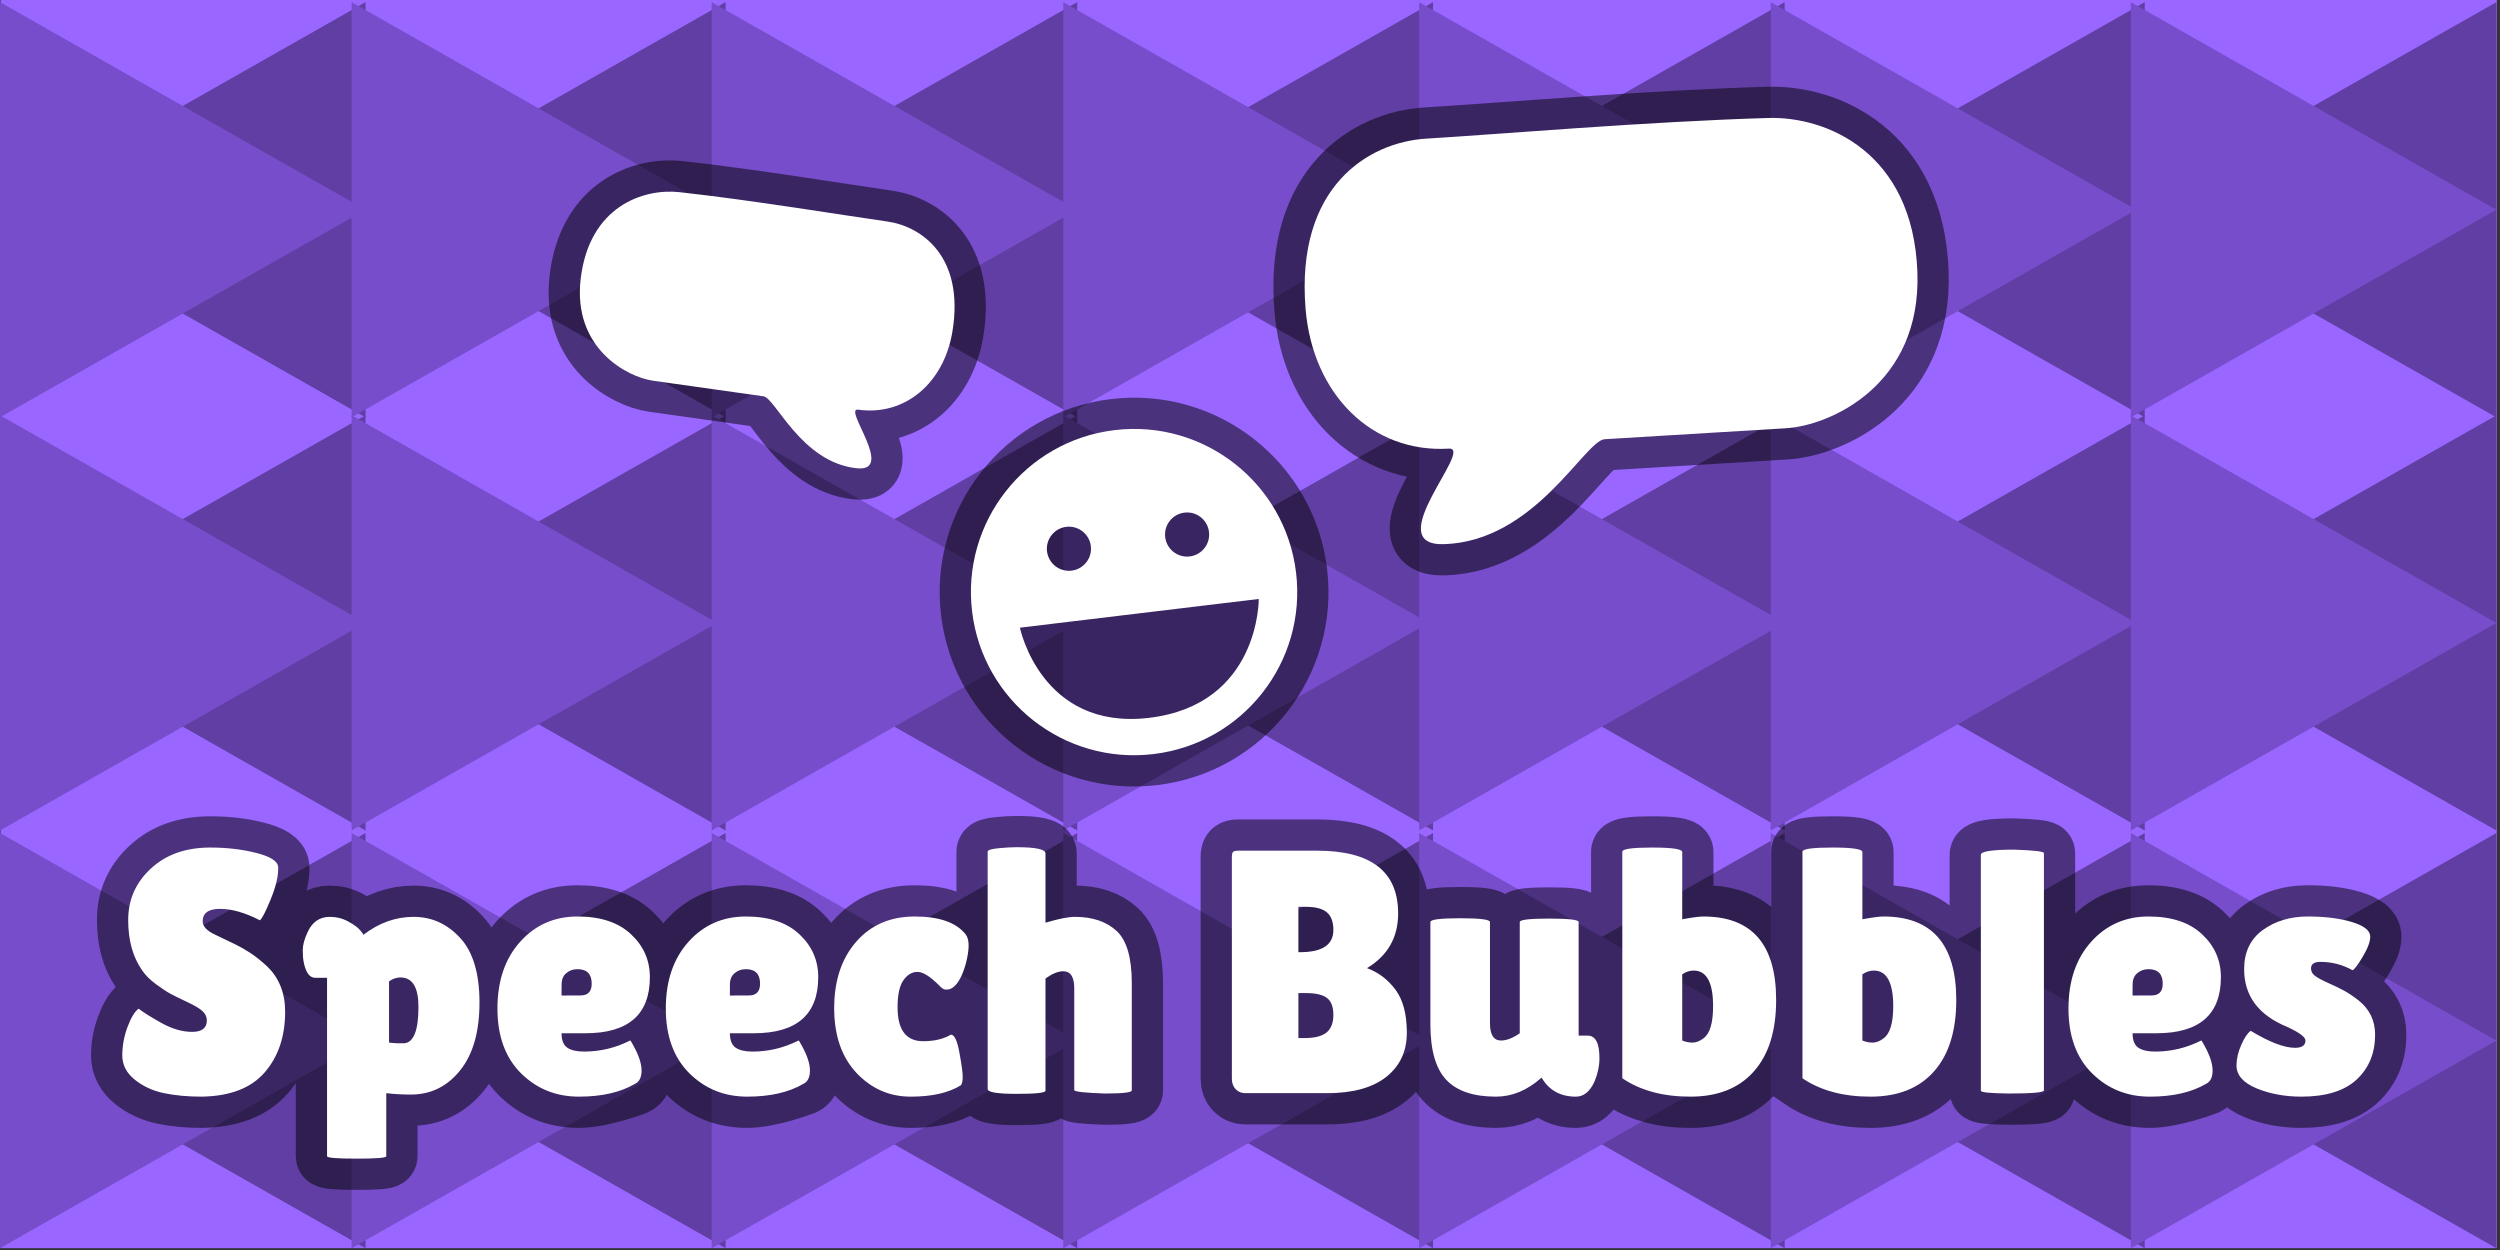 <?xml version="1.0" encoding="UTF-8"?>
<svg xmlns="http://www.w3.org/2000/svg" xmlns:xlink="http://www.w3.org/1999/xlink" width="600px" height="300px" viewBox="0 0 600 300" version="1.1">
<rect x="0" y="0" width="600" height="300" fill="#333333" stroke="none"/>
<g id="surface1">
<path style=" stroke:none;fill-rule:nonzero;fill:rgb(60%,40%,100%);fill-opacity:1;" d="M 0.125 299.562 L 0.125 0 L 599.246 0 L 599.246 299.562 Z M 0.125 299.562 "/>
<path style=" stroke:none;fill-rule:nonzero;fill:rgb(37.647%,24.314%,63.922%);fill-opacity:1;" d="M 599.121 100.152 L 511.398 50.34 L 599.121 0.523 Z M 599.121 100.152 "/>
<path style=" stroke:none;fill-rule:nonzero;fill:rgb(37.647%,24.314%,63.922%);fill-opacity:1;" d="M 599.121 199.309 L 511.398 149.492 L 599.121 99.68 Z M 599.121 199.309 "/>
<path style=" stroke:none;fill-rule:nonzero;fill:rgb(37.647%,24.314%,63.922%);fill-opacity:1;" d="M 599.121 299.562 L 511.398 249.75 L 599.121 199.934 Z M 599.121 299.562 "/>
<path style=" stroke:none;fill-rule:nonzero;fill:rgb(37.647%,24.314%,63.922%);fill-opacity:1;" d="M 514.734 100.152 L 427.016 50.34 L 514.734 0.523 Z M 514.734 100.152 "/>
<path style=" stroke:none;fill-rule:nonzero;fill:rgb(37.647%,24.314%,63.922%);fill-opacity:1;" d="M 514.734 199.309 L 427.016 149.492 L 514.734 99.68 Z M 514.734 199.309 "/>
<path style=" stroke:none;fill-rule:nonzero;fill:rgb(37.647%,24.314%,63.922%);fill-opacity:1;" d="M 514.734 299.562 L 427.016 249.75 L 514.734 199.934 Z M 514.734 299.562 "/>
<path style=" stroke:none;fill-rule:nonzero;fill:rgb(37.647%,24.314%,63.922%);fill-opacity:1;" d="M 428.316 100.152 L 340.594 50.34 L 428.316 0.523 Z M 428.316 100.152 "/>
<path style=" stroke:none;fill-rule:nonzero;fill:rgb(37.647%,24.314%,63.922%);fill-opacity:1;" d="M 428.316 199.309 L 340.594 149.492 L 428.316 99.68 Z M 428.316 199.309 "/>
<path style=" stroke:none;fill-rule:nonzero;fill:rgb(37.647%,24.314%,63.922%);fill-opacity:1;" d="M 428.316 299.562 L 340.594 249.75 L 428.316 199.934 Z M 428.316 299.562 "/>
<path style=" stroke:none;fill-rule:nonzero;fill:rgb(37.647%,24.314%,63.922%);fill-opacity:1;" d="M 343.93 100.152 L 256.207 50.34 L 343.93 0.523 Z M 343.93 100.152 "/>
<path style=" stroke:none;fill-rule:nonzero;fill:rgb(37.647%,24.314%,63.922%);fill-opacity:1;" d="M 343.93 199.309 L 256.207 149.492 L 343.93 99.68 Z M 343.93 199.309 "/>
<path style=" stroke:none;fill-rule:nonzero;fill:rgb(37.647%,24.314%,63.922%);fill-opacity:1;" d="M 343.93 299.562 L 256.207 249.75 L 343.93 199.934 Z M 343.93 299.562 "/>
<path style=" stroke:none;fill-rule:nonzero;fill:rgb(37.647%,24.314%,63.922%);fill-opacity:1;" d="M 258.527 100.152 L 170.805 50.34 L 258.527 0.523 Z M 258.527 100.152 "/>
<path style=" stroke:none;fill-rule:nonzero;fill:rgb(37.647%,24.314%,63.922%);fill-opacity:1;" d="M 258.527 199.309 L 170.805 149.492 L 258.527 99.68 Z M 258.527 199.309 "/>
<path style=" stroke:none;fill-rule:nonzero;fill:rgb(37.647%,24.314%,63.922%);fill-opacity:1;" d="M 258.527 299.562 L 170.805 249.75 L 258.527 199.934 Z M 258.527 299.562 "/>
<path style=" stroke:none;fill-rule:nonzero;fill:rgb(37.647%,24.314%,63.922%);fill-opacity:1;" d="M 174.141 100.152 L 86.418 50.34 L 174.141 0.523 Z M 174.141 100.152 "/>
<path style=" stroke:none;fill-rule:nonzero;fill:rgb(37.647%,24.314%,63.922%);fill-opacity:1;" d="M 174.141 199.309 L 86.418 149.492 L 174.141 99.68 Z M 174.141 199.309 "/>
<path style=" stroke:none;fill-rule:nonzero;fill:rgb(37.647%,24.314%,63.922%);fill-opacity:1;" d="M 174.141 299.562 L 86.418 249.75 L 174.141 199.934 Z M 174.141 299.562 "/>
<path style=" stroke:none;fill-rule:nonzero;fill:rgb(37.647%,24.314%,63.922%);fill-opacity:1;" d="M 87.723 100.152 L 0 50.34 L 87.723 0.523 Z M 87.723 100.152 "/>
<path style=" stroke:none;fill-rule:nonzero;fill:rgb(37.647%,24.314%,63.922%);fill-opacity:1;" d="M 87.723 199.309 L 0 149.492 L 87.723 99.68 Z M 87.723 199.309 "/>
<path style=" stroke:none;fill-rule:nonzero;fill:rgb(37.647%,24.314%,63.922%);fill-opacity:1;" d="M 87.723 299.562 L 0 249.75 L 87.723 199.934 Z M 87.723 299.562 "/>
<path style=" stroke:none;fill-rule:nonzero;fill:rgb(46.667%,30.196%,79.608%);fill-opacity:1;" d="M 0 0.523 L 87.723 50.34 L 0 100.152 Z M 0 0.523 "/>
<path style=" stroke:none;fill-rule:nonzero;fill:rgb(46.667%,30.196%,79.608%);fill-opacity:1;" d="M 0 99.68 L 87.723 149.492 L 0 199.309 Z M 0 99.68 "/>
<path style=" stroke:none;fill-rule:nonzero;fill:rgb(46.667%,30.196%,79.608%);fill-opacity:1;" d="M 0 199.934 L 87.723 249.75 L 0 299.562 Z M 0 199.934 "/>
<path style=" stroke:none;fill-rule:nonzero;fill:rgb(46.667%,30.196%,79.608%);fill-opacity:1;" d="M 84.387 0.523 L 172.109 50.34 L 84.387 100.152 Z M 84.387 0.523 "/>
<path style=" stroke:none;fill-rule:nonzero;fill:rgb(46.667%,30.196%,79.608%);fill-opacity:1;" d="M 84.387 99.68 L 172.109 149.492 L 84.387 199.309 Z M 84.387 99.68 "/>
<path style=" stroke:none;fill-rule:nonzero;fill:rgb(46.667%,30.196%,79.608%);fill-opacity:1;" d="M 84.387 199.934 L 172.109 249.75 L 84.387 299.562 Z M 84.387 199.934 "/>
<path style=" stroke:none;fill-rule:nonzero;fill:rgb(46.667%,30.196%,79.608%);fill-opacity:1;" d="M 170.805 0.523 L 258.527 50.34 L 170.805 100.152 Z M 170.805 0.523 "/>
<path style=" stroke:none;fill-rule:nonzero;fill:rgb(46.667%,30.196%,79.608%);fill-opacity:1;" d="M 170.805 99.68 L 258.527 149.492 L 170.805 199.309 Z M 170.805 99.68 "/>
<path style=" stroke:none;fill-rule:nonzero;fill:rgb(46.667%,30.196%,79.608%);fill-opacity:1;" d="M 170.805 199.934 L 258.527 249.75 L 170.805 299.562 Z M 170.805 199.934 "/>
<path style=" stroke:none;fill-rule:nonzero;fill:rgb(46.667%,30.196%,79.608%);fill-opacity:1;" d="M 255.191 0.523 L 342.914 50.34 L 255.191 100.152 Z M 255.191 0.523 "/>
<path style=" stroke:none;fill-rule:nonzero;fill:rgb(46.667%,30.196%,79.608%);fill-opacity:1;" d="M 255.191 99.68 L 342.914 149.492 L 255.191 199.309 Z M 255.191 99.68 "/>
<path style=" stroke:none;fill-rule:nonzero;fill:rgb(46.667%,30.196%,79.608%);fill-opacity:1;" d="M 255.191 199.934 L 342.914 249.75 L 255.191 299.562 Z M 255.191 199.934 "/>
<path style=" stroke:none;fill-rule:nonzero;fill:rgb(46.667%,30.196%,79.608%);fill-opacity:1;" d="M 340.594 0.523 L 428.316 50.34 L 340.594 100.152 Z M 340.594 0.523 "/>
<path style=" stroke:none;fill-rule:nonzero;fill:rgb(46.667%,30.196%,79.608%);fill-opacity:1;" d="M 340.594 99.68 L 428.316 149.492 L 340.594 199.309 Z M 340.594 99.68 "/>
<path style=" stroke:none;fill-rule:nonzero;fill:rgb(46.667%,30.196%,79.608%);fill-opacity:1;" d="M 340.594 199.934 L 428.316 249.75 L 340.594 299.562 Z M 340.594 199.934 "/>
<path style=" stroke:none;fill-rule:nonzero;fill:rgb(46.667%,30.196%,79.608%);fill-opacity:1;" d="M 424.98 0.523 L 512.703 50.34 L 424.98 100.152 Z M 424.98 0.523 "/>
<path style=" stroke:none;fill-rule:nonzero;fill:rgb(46.667%,30.196%,79.608%);fill-opacity:1;" d="M 424.98 99.68 L 512.703 149.492 L 424.98 199.309 Z M 424.98 99.68 "/>
<path style=" stroke:none;fill-rule:nonzero;fill:rgb(46.667%,30.196%,79.608%);fill-opacity:1;" d="M 424.98 199.934 L 512.703 249.75 L 424.98 299.562 Z M 424.98 199.934 "/>
<path style=" stroke:none;fill-rule:nonzero;fill:rgb(46.667%,30.196%,79.608%);fill-opacity:1;" d="M 511.398 0.523 L 599.121 50.34 L 511.398 100.152 Z M 511.398 0.523 "/>
<path style=" stroke:none;fill-rule:nonzero;fill:rgb(46.667%,30.196%,79.608%);fill-opacity:1;" d="M 511.398 99.68 L 599.121 149.492 L 511.398 199.309 Z M 511.398 99.68 "/>
<path style=" stroke:none;fill-rule:nonzero;fill:rgb(46.667%,30.196%,79.608%);fill-opacity:1;" d="M 511.398 199.934 L 599.121 249.75 L 511.398 299.562 Z M 511.398 199.934 "/>
<path style="fill:none;stroke-width:7.5;stroke-linecap:square;stroke-linejoin:miter;stroke:rgb(0%,0%,0%);stroke-opacity:0.506;stroke-miterlimit:10;" d="M 109.507 227.854 C 110.798 228.575 112.032 228.934 113.21 228.934 C 114.389 228.934 114.977 228.477 114.977 227.563 C 114.977 227.145 114.811 226.778 114.477 226.463 C 114.143 226.143 113.532 225.776 112.647 225.364 C 111.76 224.946 111.094 224.618 110.649 224.381 C 110.208 224.145 109.618 223.758 108.882 223.219 C 108.147 222.676 107.589 222.116 107.204 221.536 C 106.094 219.953 105.54 217.944 105.54 215.508 C 105.54 213.067 106.448 211.01 108.262 209.334 C 110.075 207.655 112.452 206.815 115.389 206.815 C 117.384 206.815 119.225 207.032 120.915 207.463 C 122.608 207.889 123.483 208.452 123.538 209.147 C 123.538 209.231 123.538 209.311 123.538 209.391 C 123.538 210.366 123.231 211.594 122.62 213.078 C 122.012 214.559 121.585 215.381 121.339 215.543 C 119.561 214.629 117.973 214.172 116.571 214.172 C 115.175 214.172 114.477 214.67 114.477 215.668 C 114.477 216.282 114.989 216.821 116.014 217.289 C 116.237 217.401 116.555 217.555 116.967 217.748 C 117.385 217.944 117.864 218.174 118.401 218.438 C 118.944 218.698 119.528 219.03 120.149 219.434 C 120.776 219.836 121.448 220.371 122.167 221.034 C 123.637 222.422 124.374 224.25 124.374 226.518 C 124.374 229.483 123.555 231.911 121.917 233.799 C 120.284 235.682 117.762 236.653 114.352 236.707 C 112.69 236.707 111.186 236.569 109.842 236.289 C 108.497 236.012 107.325 235.471 106.327 234.668 C 105.329 233.866 104.831 232.897 104.831 231.76 C 104.831 230.623 105.038 229.493 105.45 228.369 C 105.868 227.246 106.313 226.506 106.786 226.149 C 106.786 226.149 108.217 227.131 109.507 227.854 Z M 136.509 243.856 C 136.509 244.049 135.323 244.147 132.952 244.147 C 130.587 244.147 129.403 244.051 129.403 243.856 L 129.403 222.448 L 127.991 222.448 C 127.323 222.448 126.862 221.836 126.612 220.618 C 126.528 220.231 126.487 219.735 126.487 219.127 C 126.487 218.514 126.682 217.793 127.071 216.963 C 127.628 215.743 128.514 215.133 129.731 215.133 C 130.538 215.133 131.28 215.321 131.958 215.696 C 132.635 216.067 133.106 216.412 133.37 216.733 C 133.635 217.049 133.766 217.235 133.766 217.289 C 135.624 215.852 137.632 215.133 139.794 215.133 C 141.956 215.133 143.811 215.969 145.362 217.645 C 146.917 219.321 147.694 221.911 147.694 225.418 C 147.694 228.926 146.917 231.643 145.362 233.569 C 143.811 235.494 141.844 236.457 139.46 236.457 C 138.38 236.457 137.395 236.401 136.509 236.289 Z M 138.214 222.405 C 137.741 222.405 137.284 222.559 136.842 222.866 L 136.842 230.221 C 137.311 230.278 137.692 230.305 137.985 230.305 C 138.276 230.305 138.507 230.305 138.673 230.305 C 139.805 230.194 140.372 228.739 140.372 225.942 C 140.372 223.584 139.653 222.405 138.214 222.405 Z M 159.622 236.707 C 156.88 236.707 154.565 235.772 152.676 233.903 C 150.794 232.028 149.85 229.438 149.85 226.129 C 149.85 222.817 150.759 220.149 152.573 218.125 C 154.391 216.102 156.686 215.09 159.456 215.09 C 162.225 215.09 164.364 215.797 165.872 217.213 C 167.385 218.623 168.141 220.34 168.141 222.364 C 168.141 226.856 165.563 229.1 160.409 229.1 L 157.542 229.1 C 157.542 229.932 157.768 230.506 158.223 230.827 C 158.682 231.143 159.358 231.299 160.249 231.299 C 162.188 231.299 164.03 230.856 165.774 229.971 C 165.803 229.942 165.928 230.137 166.151 230.555 C 166.815 231.748 167.145 232.752 167.145 233.569 C 167.145 234.385 166.884 234.918 166.36 235.17 C 166.36 235.17 162.364 236.707 159.622 236.707 Z M 161.161 223.157 C 161.161 221.993 160.592 221.411 159.456 221.411 C 158.93 221.411 158.481 221.571 158.106 221.891 C 157.729 222.205 157.542 222.668 157.542 223.276 L 157.542 224.571 L 159.79 224.571 C 160.704 224.571 161.161 224.098 161.161 223.157 Z M 179.825 236.707 C 177.085 236.707 174.768 235.772 172.88 233.903 C 170.997 232.028 170.053 229.438 170.053 226.129 C 170.053 222.817 170.962 220.149 172.776 218.125 C 174.594 216.102 176.889 215.09 179.659 215.09 C 182.428 215.09 184.567 215.797 186.075 217.213 C 187.589 218.623 188.344 220.34 188.344 222.364 C 188.344 226.856 185.766 229.1 180.612 229.1 L 177.745 229.1 C 177.745 229.932 177.971 230.506 178.426 230.827 C 178.885 231.143 179.561 231.299 180.452 231.299 C 182.391 231.299 184.233 230.856 185.979 229.971 C 186.007 229.942 186.132 230.137 186.354 230.555 C 187.018 231.748 187.35 232.752 187.35 233.569 C 187.35 234.385 187.087 234.918 186.563 235.17 C 186.563 235.17 182.567 236.707 179.825 236.707 Z M 181.364 223.157 C 181.364 221.993 180.796 221.411 179.659 221.411 C 179.135 221.411 178.684 221.571 178.309 221.891 C 177.932 222.205 177.745 222.668 177.745 223.276 L 177.745 224.571 L 179.993 224.571 C 180.907 224.571 181.364 224.098 181.364 223.157 Z M 197.864 225.983 C 197.864 228.698 198.889 230.055 200.94 230.055 C 202.272 230.055 203.382 229.791 204.268 229.268 C 204.686 229.268 205.024 229.983 205.284 231.411 C 205.548 232.836 205.68 233.805 205.68 234.321 C 205.68 234.83 205.61 235.17 205.471 235.336 C 204.005 236.25 201.997 236.707 199.444 236.707 C 196.897 236.707 194.727 235.758 192.938 233.862 C 191.151 231.959 190.259 229.368 190.259 226.086 C 190.259 222.801 191.137 220.149 192.895 218.125 C 194.659 216.102 197.003 215.09 199.925 215.09 C 202.848 215.09 204.878 215.795 206.014 217.205 C 206.264 217.512 206.391 217.965 206.391 218.563 C 206.391 219.157 206.28 219.883 206.057 220.743 C 205.559 222.514 204.909 223.539 204.1 223.819 C 203.989 223.846 203.829 223.86 203.62 223.86 C 203.417 223.86 203.161 223.694 202.854 223.36 C 201.774 222.278 200.907 221.737 200.253 221.737 C 199.602 221.737 199.042 222.071 198.567 222.739 C 198.098 223.403 197.864 224.485 197.864 225.983 Z M 215.616 235.998 C 215.616 236.248 214.458 236.373 212.143 236.373 C 209.833 236.373 208.676 236.178 208.676 235.789 L 208.676 207.317 C 208.676 207.121 209.106 206.983 209.966 206.899 C 210.823 206.815 211.544 206.774 212.13 206.774 C 214.454 206.774 215.616 207.024 215.616 207.526 L 215.616 215.834 C 217.171 215.368 218.348 215.133 219.151 215.133 C 221.259 215.133 222.921 215.694 224.141 216.817 C 225.362 217.94 225.971 220.026 225.971 223.073 L 225.971 235.955 C 225.971 236.207 224.891 236.332 222.729 236.332 C 220.288 236.248 219.067 236.11 219.067 235.914 L 219.067 223.694 C 219.067 222.338 218.626 221.661 217.739 221.661 C 217.126 221.661 216.419 221.952 215.616 222.53 Z M 257.934 214.715 C 257.934 217.596 256.688 219.786 254.196 221.286 C 255.555 221.782 256.692 222.639 257.606 223.86 C 258.52 225.08 258.977 226.807 258.977 229.037 C 258.977 231.27 258.153 233.037 256.501 234.342 C 254.854 235.641 252.491 236.289 249.415 236.289 L 239.602 236.289 C 239.134 236.289 238.747 236.133 238.44 235.817 C 238.134 235.496 237.981 235.073 237.981 234.543 L 237.981 207.936 C 237.981 207.635 238.03 207.434 238.126 207.338 C 238.223 207.241 238.426 207.192 238.733 207.192 L 248.212 207.192 C 254.694 207.192 257.934 209.7 257.934 214.715 Z M 245.964 213.928 L 245.964 219.371 L 246.173 219.371 C 248.831 219.371 250.161 218.485 250.161 216.711 C 250.161 215.743 249.903 215.037 249.387 214.596 C 248.878 214.151 248.028 213.928 246.841 213.928 Z M 245.964 224.278 L 245.964 229.678 L 246.716 229.678 C 247.907 229.678 248.78 229.457 249.333 229.018 C 249.884 228.571 250.161 227.864 250.161 226.895 C 250.161 225.924 249.903 225.246 249.387 224.862 C 248.878 224.473 248.028 224.278 246.841 224.278 Z M 261.803 215.752 C 261.803 215.45 262.993 215.299 265.374 215.299 C 267.759 215.299 268.952 215.45 268.952 215.752 L 268.952 227.889 C 268.952 229.278 269.395 229.971 270.28 229.971 C 270.948 229.971 271.698 229.68 272.528 229.1 L 272.528 215.752 C 272.528 215.479 273.704 215.34 276.057 215.34 C 278.415 215.34 279.592 215.479 279.592 215.752 L 279.592 229.385 L 280.678 229.385 C 281.62 229.385 282.091 230.287 282.091 232.094 C 282.091 233.008 281.897 233.936 281.507 234.877 C 280.954 236.098 280.208 236.707 279.266 236.707 C 277.405 236.707 276.032 235.944 275.145 234.418 L 275.104 234.459 C 273.415 235.957 271.6 236.707 269.661 236.707 C 266.969 236.707 264.987 236.036 263.71 234.69 C 262.438 233.344 261.803 231.119 261.803 228.014 Z M 284.835 207.317 C 284.835 206.983 286.032 206.815 288.426 206.815 C 290.825 206.815 292.024 206.996 292.024 207.358 L 292.024 215.424 C 293.217 215.202 294.061 215.09 294.559 215.09 C 300.382 215.09 303.294 218.428 303.294 225.106 C 303.294 228.823 302.397 231.686 300.606 233.694 C 298.819 235.703 296.284 236.707 292.999 236.707 C 289.719 236.707 286.997 235.973 284.835 234.502 Z M 293.395 221.577 C 292.926 221.577 292.469 221.727 292.024 222.03 L 292.024 229.971 C 292.415 230.137 292.823 230.221 293.251 230.221 C 293.682 230.221 294.118 230.055 294.559 229.719 C 295.339 229.168 295.727 227.881 295.727 225.858 C 295.727 223.004 294.95 221.577 293.395 221.577 Z M 306.452 207.317 C 306.452 206.983 307.649 206.815 310.044 206.815 C 312.442 206.815 313.641 206.996 313.641 207.358 L 313.641 215.424 C 314.835 215.202 315.678 215.09 316.175 215.09 C 321.999 215.09 324.909 218.428 324.909 225.106 C 324.909 228.823 324.014 231.686 322.223 233.694 C 320.436 235.703 317.901 236.707 314.616 236.707 C 311.337 236.707 308.614 235.973 306.452 234.502 Z M 315.012 221.577 C 314.544 221.577 314.087 221.727 313.641 222.03 L 313.641 229.971 C 314.032 230.137 314.44 230.221 314.866 230.221 C 315.298 230.221 315.735 230.055 316.175 229.719 C 316.954 229.168 317.344 227.881 317.344 225.858 C 317.344 223.004 316.567 221.577 315.012 221.577 Z M 335.426 235.955 C 335.426 236.207 334.012 236.332 331.186 236.332 C 328.969 236.303 327.86 236.192 327.86 235.998 L 327.86 207.692 C 327.86 207.276 329.204 207.067 331.889 207.067 C 334.247 207.149 335.426 207.289 335.426 207.483 Z M 348.145 236.707 C 345.403 236.707 343.089 235.772 341.2 233.903 C 339.315 232.028 338.374 229.438 338.374 226.129 C 338.374 222.817 339.282 220.149 341.094 218.125 C 342.915 216.102 345.208 215.09 347.979 215.09 C 350.749 215.09 352.887 215.797 354.395 217.213 C 355.909 218.623 356.665 220.34 356.665 222.364 C 356.665 226.856 354.087 229.1 348.932 229.1 L 346.065 229.1 C 346.065 229.932 346.292 230.506 346.747 230.827 C 347.206 231.143 347.882 231.299 348.772 231.299 C 350.712 231.299 352.553 230.856 354.298 229.971 C 354.325 229.942 354.452 230.137 354.675 230.555 C 355.337 231.748 355.669 232.752 355.669 233.569 C 355.669 234.385 355.407 234.918 354.884 235.17 C 354.884 235.17 350.887 236.707 348.145 236.707 Z M 349.684 223.157 C 349.684 221.993 349.116 221.411 347.979 221.411 C 347.454 221.411 347.005 221.571 346.628 221.891 C 346.253 222.205 346.065 222.668 346.065 223.276 L 346.065 224.571 L 348.313 224.571 C 349.227 224.571 349.684 224.098 349.684 223.157 Z M 360.241 228.809 C 362.487 230.168 364.26 230.848 365.565 230.848 C 366.395 230.848 366.811 230.555 366.811 229.971 C 366.811 229.557 366.089 229.018 364.647 228.348 C 361.184 226.938 359.454 224.625 359.454 221.411 C 359.454 219.36 360.202 217.793 361.696 216.711 C 363.194 215.631 364.989 215.09 367.083 215.09 C 369.175 215.09 370.948 215.313 372.399 215.758 C 373.856 216.2 374.585 216.78 374.585 217.498 C 374.585 218.112 374.286 218.916 373.686 219.914 C 373.092 220.911 372.684 221.452 372.462 221.536 C 371.27 220.868 369.983 220.534 368.6 220.534 C 367.852 220.534 367.479 220.797 367.479 221.327 C 367.479 221.657 367.624 221.94 367.911 222.176 C 368.202 222.412 368.737 222.705 369.51 223.053 C 370.286 223.397 370.928 223.707 371.438 223.985 C 371.954 224.264 372.532 224.651 373.173 225.147 C 374.505 226.202 375.169 227.575 375.169 229.268 C 375.169 231.481 374.434 233.274 372.964 234.647 C 371.493 236.022 369.274 236.707 366.309 236.707 C 364.342 236.707 362.553 236.375 360.944 235.713 C 359.339 235.043 358.536 234.127 358.536 232.963 C 358.536 232.188 358.723 231.371 359.1 230.514 C 359.475 229.655 359.856 229.086 360.241 228.809 Z M 360.241 228.809 " transform="matrix(2,0,0,2,-180.314,-210.219)"/>
<path style=" stroke:none;fill-rule:nonzero;fill:rgb(100%,100%,100%);fill-opacity:1;" d="M 33.258 242.078 C 34.309 242.906 36.121 244.043 38.699 245.488 C 41.281 246.93 43.75 247.648 46.105 247.648 C 48.465 247.648 49.641 246.734 49.641 244.906 C 49.641 244.07 49.309 243.336 48.641 242.707 C 47.973 242.066 46.75 241.332 44.98 240.508 C 43.207 239.672 41.875 239.016 40.984 238.543 C 40.102 238.07 38.922 237.297 37.449 236.219 C 35.98 235.133 34.863 234.012 34.094 232.852 C 31.875 229.688 30.766 225.668 30.766 220.797 C 30.766 215.914 32.582 211.801 36.211 208.449 C 39.836 205.09 44.59 203.41 50.465 203.41 C 54.453 203.41 58.137 203.844 61.516 204.707 C 64.902 205.559 66.652 206.684 66.762 208.074 C 66.762 208.242 66.762 208.402 66.762 208.562 C 66.762 210.512 66.148 212.969 64.926 215.938 C 63.711 218.898 62.855 220.543 62.363 220.867 C 58.809 219.039 55.633 218.125 52.828 218.125 C 50.035 218.125 48.641 219.121 48.641 221.117 C 48.641 222.344 49.664 223.422 51.715 224.359 C 52.16 224.582 52.797 224.891 53.621 225.277 C 54.457 225.668 55.414 226.129 56.488 226.656 C 57.574 227.176 58.742 227.84 59.984 228.648 C 61.238 229.453 62.582 230.523 64.02 231.848 C 66.961 234.625 68.434 238.281 68.434 242.816 C 68.434 248.746 66.797 253.602 63.52 257.379 C 60.254 261.145 55.211 263.086 48.391 263.195 C 45.066 263.195 42.059 262.918 39.371 262.359 C 36.68 261.805 34.336 260.723 32.34 259.117 C 30.344 257.512 29.348 255.574 29.348 253.301 C 29.348 251.027 29.762 248.766 30.586 246.52 C 31.422 244.273 32.312 242.793 33.258 242.078 Z M 92.703 277.492 C 92.703 277.879 90.332 278.074 85.59 278.074 C 80.859 278.074 78.492 277.883 78.492 277.492 L 78.492 234.676 L 75.668 234.676 C 74.332 234.676 73.41 233.453 72.91 231.016 C 72.742 230.242 72.66 229.25 72.66 228.035 C 72.66 226.809 73.051 225.367 73.828 223.707 C 74.941 221.266 76.715 220.047 79.148 220.047 C 80.762 220.047 82.246 220.422 83.602 221.172 C 84.957 221.914 85.898 222.605 86.426 223.246 C 86.957 223.879 87.219 224.25 87.219 224.359 C 90.934 221.484 94.949 220.047 99.273 220.047 C 103.598 220.047 107.309 221.719 110.41 225.07 C 113.52 228.422 115.074 233.602 115.074 240.617 C 115.074 247.633 113.52 253.066 110.41 256.918 C 107.309 260.77 103.375 262.695 98.605 262.695 C 96.445 262.695 94.477 262.582 92.703 262.359 Z M 96.113 234.59 C 95.168 234.59 94.254 234.898 93.371 235.512 L 93.371 250.223 C 94.309 250.336 95.07 250.391 95.656 250.391 C 96.238 250.391 96.699 250.391 97.031 250.391 C 99.297 250.168 100.43 247.258 100.43 241.664 C 100.43 236.949 98.992 234.59 96.113 234.59 Z M 152.406 260.121 C 148.906 262.172 144.414 263.195 138.93 263.195 C 133.445 263.195 128.816 261.324 125.039 257.586 C 121.273 253.836 119.387 248.656 119.387 242.039 C 119.387 235.414 121.203 230.078 124.832 226.031 C 128.469 221.984 133.059 219.961 138.598 219.961 C 144.137 219.961 148.414 221.375 151.43 224.207 C 154.457 227.027 155.969 230.461 155.969 234.508 C 155.969 243.492 150.812 247.98 140.504 247.98 L 134.77 247.98 C 134.77 249.645 135.223 250.793 136.133 251.434 C 137.051 252.066 138.402 252.379 140.184 252.379 C 144.062 252.379 147.746 251.492 151.234 249.723 C 151.293 249.664 151.543 250.055 151.988 250.891 C 153.316 253.277 153.977 255.285 153.977 256.918 C 153.977 258.551 153.453 259.617 152.406 260.121 Z M 142.008 236.094 C 142.008 233.766 140.871 232.602 138.598 232.602 C 137.547 232.602 136.648 232.922 135.898 233.562 C 135.145 234.191 134.77 235.117 134.77 236.332 L 134.77 238.922 L 139.266 238.922 C 141.094 238.922 142.008 237.977 142.008 236.094 Z M 192.812 260.121 C 189.312 262.172 184.82 263.195 179.336 263.195 C 173.855 263.195 169.223 261.324 165.445 257.586 C 161.68 253.836 159.793 248.656 159.793 242.039 C 159.793 235.414 161.609 230.078 165.238 226.031 C 168.875 221.984 173.465 219.961 179.004 219.961 C 184.543 219.961 188.82 221.375 191.836 224.207 C 194.863 227.027 196.375 230.461 196.375 234.508 C 196.375 243.492 191.219 247.98 180.91 247.98 L 175.176 247.98 C 175.176 249.645 175.629 250.793 176.539 251.434 C 177.457 252.066 178.809 252.379 180.59 252.379 C 184.469 252.379 188.152 251.492 191.645 249.723 C 191.699 249.664 191.949 250.055 192.395 250.891 C 193.723 253.277 194.387 255.285 194.387 256.918 C 194.387 258.551 193.859 259.617 192.812 260.121 Z M 182.414 236.094 C 182.414 233.766 181.277 232.602 179.004 232.602 C 177.957 232.602 177.055 232.922 176.305 233.562 C 175.551 234.191 175.176 235.117 175.176 236.332 L 175.176 238.922 L 179.672 238.922 C 181.5 238.922 182.414 237.977 182.414 236.094 Z M 215.414 241.746 C 215.414 247.176 217.465 249.891 221.566 249.891 C 224.23 249.891 226.449 249.363 228.223 248.316 C 229.059 248.316 229.734 249.746 230.254 252.602 C 230.781 255.453 231.047 257.391 231.047 258.422 C 231.047 259.441 230.906 260.121 230.629 260.453 C 227.695 262.281 223.68 263.195 218.574 263.195 C 213.48 263.195 209.141 261.297 205.562 257.504 C 201.988 253.699 200.203 248.516 200.203 241.953 C 200.203 235.383 201.961 230.078 205.477 226.031 C 209.004 221.984 213.691 219.961 219.535 219.961 C 225.383 219.961 229.441 221.371 231.715 224.191 C 232.215 224.805 232.469 225.711 232.469 226.906 C 232.469 228.094 232.246 229.547 231.801 231.266 C 230.805 234.809 229.504 236.859 227.887 237.418 C 227.664 237.473 227.344 237.5 226.926 237.5 C 226.52 237.5 226.008 237.168 225.395 236.5 C 223.234 234.336 221.5 233.254 220.191 233.254 C 218.891 233.254 217.77 233.922 216.82 235.258 C 215.883 236.586 215.414 238.75 215.414 241.746 Z M 250.918 261.777 C 250.918 262.277 248.602 262.527 243.973 262.527 C 239.352 262.527 237.039 262.137 237.039 261.359 L 237.039 204.414 C 237.039 204.023 237.898 203.746 239.617 203.578 C 241.332 203.41 242.773 203.328 243.945 203.328 C 248.594 203.328 250.918 203.828 250.918 204.832 L 250.918 221.449 C 254.027 220.516 256.383 220.047 257.988 220.047 C 262.203 220.047 265.527 221.168 267.969 223.414 C 270.41 225.66 271.629 229.832 271.629 235.926 L 271.629 261.691 C 271.629 262.195 269.469 262.445 265.145 262.445 C 260.262 262.277 257.82 262 257.82 261.609 L 257.82 237.168 C 257.82 234.457 256.938 233.102 255.164 233.102 C 253.938 233.102 252.523 233.684 250.918 234.84 Z M 335.555 219.211 C 335.555 224.973 333.062 229.352 328.078 232.352 C 330.797 233.344 333.07 235.059 334.898 237.5 C 336.727 239.941 337.641 243.395 337.641 247.855 C 337.641 252.32 335.992 255.855 332.688 258.465 C 329.395 261.062 324.668 262.359 318.516 262.359 L 298.891 262.359 C 297.953 262.359 297.18 262.047 296.566 261.414 C 295.953 260.773 295.648 259.926 295.648 258.867 L 295.648 205.652 C 295.648 205.051 295.746 204.648 295.938 204.457 C 296.133 204.262 296.539 204.164 297.152 204.164 L 316.109 204.164 C 329.074 204.164 335.555 209.18 335.555 219.211 Z M 311.613 217.637 L 311.613 228.523 L 312.031 228.523 C 317.348 228.523 320.008 226.75 320.008 223.203 C 320.008 221.266 319.492 219.855 318.461 218.973 C 317.441 218.082 315.742 217.637 313.367 217.637 Z M 311.613 238.336 L 311.613 249.137 L 313.117 249.137 C 315.5 249.137 317.246 248.695 318.352 247.816 C 319.453 246.922 320.008 245.508 320.008 243.57 C 320.008 241.629 319.492 240.273 318.461 239.504 C 317.441 238.727 315.742 238.336 313.367 238.336 Z M 343.293 221.285 C 343.293 220.68 345.672 220.379 350.434 220.379 C 355.203 220.379 357.59 220.68 357.59 221.285 L 357.59 245.559 C 357.59 248.336 358.477 249.723 360.246 249.723 C 361.582 249.723 363.082 249.141 364.742 247.98 L 364.742 221.285 C 364.742 220.738 367.094 220.461 371.801 220.461 C 376.516 220.461 378.871 220.738 378.871 221.285 L 378.871 248.551 L 381.043 248.551 C 382.926 248.551 383.867 250.355 383.867 253.969 C 383.867 255.797 383.48 257.652 382.699 259.535 C 381.594 261.977 380.102 263.195 378.219 263.195 C 374.496 263.195 371.75 261.668 369.977 258.617 L 369.895 258.699 C 366.516 261.695 362.887 263.195 359.008 263.195 C 353.625 263.195 349.66 261.852 347.105 259.16 C 344.562 256.469 343.293 252.02 343.293 245.809 Z M 389.355 204.414 C 389.355 203.746 391.75 203.41 396.539 203.41 C 401.336 203.41 403.734 203.773 403.734 204.496 L 403.734 220.629 C 406.121 220.184 407.809 219.961 408.805 219.961 C 420.449 219.961 426.273 226.637 426.273 239.992 C 426.273 247.426 424.48 253.152 420.898 257.168 C 417.324 261.188 412.254 263.195 405.684 263.195 C 399.125 263.195 393.68 261.727 389.355 258.785 Z M 406.477 232.934 C 405.539 232.934 404.625 233.234 403.734 233.84 L 403.734 249.723 C 404.516 250.055 405.332 250.223 406.188 250.223 C 407.051 250.223 407.922 249.891 408.805 249.219 C 410.363 248.117 411.141 245.543 411.141 241.496 C 411.141 235.789 409.586 232.934 406.477 232.934 Z M 432.59 204.414 C 432.59 203.746 434.984 203.41 439.773 203.41 C 444.57 203.41 446.969 203.773 446.969 204.496 L 446.969 220.629 C 449.355 220.184 451.043 219.961 452.035 219.961 C 463.684 219.961 469.504 226.637 469.504 239.992 C 469.504 247.426 467.715 253.152 464.133 257.168 C 460.559 261.188 455.488 263.195 448.918 263.195 C 442.359 263.195 436.914 261.727 432.59 258.785 Z M 449.711 232.934 C 448.773 232.934 447.859 233.234 446.969 233.84 L 446.969 249.723 C 447.75 250.055 448.566 250.223 449.418 250.223 C 450.281 250.223 451.156 249.891 452.035 249.219 C 453.594 248.117 454.375 245.543 454.375 241.496 C 454.375 235.789 452.82 232.934 449.711 232.934 Z M 490.539 261.691 C 490.539 262.195 487.711 262.445 482.059 262.445 C 477.625 262.387 475.406 262.164 475.406 261.777 L 475.406 205.164 C 475.406 204.332 478.094 203.914 483.465 203.914 C 488.18 204.078 490.539 204.359 490.539 204.746 Z M 529.453 260.121 C 525.953 262.172 521.461 263.195 515.977 263.195 C 510.492 263.195 505.863 261.324 502.086 257.586 C 498.316 253.836 496.434 248.656 496.434 242.039 C 496.434 235.414 498.25 230.078 501.875 226.031 C 505.516 221.984 510.102 219.961 515.645 219.961 C 521.184 219.961 525.461 221.375 528.477 224.207 C 531.504 227.027 533.016 230.461 533.016 234.508 C 533.016 243.492 527.859 247.98 517.551 247.98 L 511.816 247.98 C 511.816 249.645 512.27 250.793 513.18 251.434 C 514.098 252.066 515.449 252.379 517.23 252.379 C 521.109 252.379 524.793 251.492 528.281 249.723 C 528.336 249.664 528.59 250.055 529.035 250.891 C 530.359 253.277 531.023 255.285 531.023 256.918 C 531.023 258.551 530.5 259.617 529.453 260.121 Z M 519.055 236.094 C 519.055 233.766 517.918 232.602 515.645 232.602 C 514.594 232.602 513.695 232.922 512.941 233.562 C 512.191 234.191 511.816 235.117 511.816 236.332 L 511.816 238.922 L 516.312 238.922 C 518.141 238.922 519.055 237.977 519.055 236.094 Z M 540.168 247.398 C 544.66 250.117 548.207 251.477 550.816 251.477 C 552.477 251.477 553.309 250.891 553.309 249.723 C 553.309 248.895 551.863 247.816 548.98 246.477 C 542.055 243.656 538.594 239.031 538.594 232.602 C 538.594 228.5 540.09 225.367 543.078 223.203 C 546.074 221.043 549.664 219.961 553.852 219.961 C 558.035 219.961 561.582 220.406 564.484 221.297 C 567.398 222.18 568.855 223.34 568.855 224.777 C 568.855 226.004 568.258 227.613 567.059 229.609 C 565.871 231.602 565.055 232.684 564.609 232.852 C 562.227 231.516 559.652 230.848 556.887 230.848 C 555.391 230.848 554.645 231.375 554.645 232.434 C 554.645 233.094 554.934 233.66 555.508 234.133 C 556.09 234.605 557.16 235.191 558.707 235.887 C 560.258 236.574 561.543 237.195 562.562 237.75 C 563.594 238.309 564.75 239.082 566.031 240.074 C 568.695 242.184 570.023 244.93 570.023 248.316 C 570.023 252.742 568.555 256.328 565.613 259.074 C 562.672 261.824 558.234 263.195 552.305 263.195 C 548.371 263.195 544.793 262.531 541.574 261.207 C 538.363 259.867 536.758 258.035 536.758 255.707 C 536.758 254.156 537.133 252.523 537.887 250.809 C 538.637 249.09 539.398 247.953 540.168 247.398 Z M 540.168 247.398 "/>
<path style="fill:none;stroke-width:7.5;stroke-linecap:butt;stroke-linejoin:miter;stroke:rgb(0%,0%,0%);stroke-opacity:0.514;stroke-miterlimit:10;" d="M 206.809 178.498 C 205.518 167.764 213.175 158.014 223.909 156.723 C 234.643 155.432 244.393 163.088 245.684 173.823 C 246.975 184.557 239.319 194.307 228.585 195.598 C 217.85 196.889 208.1 189.233 206.809 178.498 Z M 227.253 188.547 C 240.626 187.006 241.208 176.985 241.208 176.985 C 241.208 176.985 231.065 181.004 226.061 181.606 C 221.567 182.147 212.546 180.432 212.546 180.432 C 212.546 180.432 214.354 190.034 227.253 188.547 Z M 232.925 171.883 C 234.376 171.707 235.411 170.389 235.237 168.938 C 235.063 167.485 233.315 162.022 231.864 162.196 C 230.411 162.371 229.805 168.118 229.979 169.571 C 230.155 171.022 231.473 172.057 232.925 171.883 Z M 218.745 173.588 C 220.198 173.412 221.233 172.094 221.057 170.643 C 220.884 169.192 218.993 164.155 217.542 164.33 C 216.091 164.504 215.626 169.823 215.8 171.276 C 215.975 172.727 217.294 173.762 218.745 173.588 Z M 218.745 173.588 " transform="matrix(2,0,0,2,-180.314,-210.219)"/>
<path style="fill:none;stroke-width:7.5;stroke-linecap:butt;stroke-linejoin:miter;stroke:rgb(0%,0%,0%);stroke-opacity:0.514;stroke-miterlimit:10;" d="M 246.827 142.182 C 245.614 127.442 254.436 122.164 261.298 121.748 C 269.647 121.244 288.102 119.678 302.36 119.268 C 309.321 119.067 319.71 123.358 320.243 137.746 C 320.749 151.362 309.723 156.182 304.491 156.498 C 299.727 156.787 291.762 157.268 282.725 157.815 C 280.335 157.959 274.352 170.1 263.413 170.409 C 255.653 170.629 267.126 158.756 264.018 158.946 C 254.803 159.502 247.673 152.442 246.827 142.182 Z M 246.827 142.182 " transform="matrix(2,0,0,2,-180.314,-210.219)"/>
<path style=" stroke:none;fill-rule:nonzero;fill:rgb(100%,100%,100%);fill-opacity:1;" d="M 233.305 146.777 C 230.723 125.309 246.035 105.809 267.504 103.227 C 288.973 100.645 308.473 115.957 311.055 137.426 C 313.637 158.895 298.324 178.395 276.855 180.977 C 255.387 183.559 235.887 168.246 233.305 146.777 Z M 275.621 172.301 C 302.367 169.219 302.102 143.75 302.102 143.75 L 244.777 150.645 C 244.777 150.645 249.82 175.273 275.621 172.301 Z M 285.535 133.547 C 288.438 133.195 290.508 130.559 290.16 127.656 C 289.812 124.75 287.176 122.68 284.27 123.031 C 281.367 123.379 279.297 126.016 279.645 128.922 C 279.996 131.824 282.633 133.895 285.535 133.547 Z M 257.176 136.957 C 260.082 136.605 262.152 133.969 261.801 131.066 C 261.453 128.164 258.816 126.09 255.91 126.441 C 253.008 126.789 250.938 129.426 251.285 132.332 C 251.637 135.234 254.273 137.305 257.176 136.957 Z M 257.176 136.957 "/>
<path style=" stroke:none;fill-rule:nonzero;fill:rgb(100%,100%,100%);fill-opacity:1;" d="M 313.34 74.145 C 310.914 44.664 328.559 34.109 342.281 33.277 C 358.98 32.27 395.891 29.137 424.406 28.316 C 438.328 27.914 459.105 36.496 460.172 65.273 C 461.184 92.504 439.133 102.145 428.668 102.777 C 419.141 103.355 403.211 104.316 385.137 105.41 C 380.355 105.699 368.391 129.98 346.512 130.598 C 330.992 131.039 353.938 107.293 347.723 107.672 C 329.293 108.785 315.031 94.664 313.34 74.145 Z M 313.34 74.145 "/>
<path style="fill:none;stroke-width:7.5;stroke-linecap:butt;stroke-linejoin:miter;stroke:rgb(0%,0%,0%);stroke-opacity:0.514;stroke-miterlimit:10;" d="M 193.137 154.268 C 191.249 154.002 197.675 161.813 192.946 161.299 C 186.282 160.577 183.219 152.869 181.768 152.664 C 176.276 151.891 171.436 151.207 168.542 150.799 C 165.362 150.35 158.864 146.868 159.839 138.578 C 160.866 129.819 167.421 127.705 171.661 128.168 C 180.346 129.116 191.54 130.973 196.614 131.688 C 200.784 132.276 205.915 135.93 204.452 144.873 C 203.434 151.096 198.737 155.059 193.135 154.27 Z M 193.137 154.268 " transform="matrix(2,0,0,2,-180.314,-210.219)"/>
<path style=" stroke:none;fill-rule:nonzero;fill:rgb(100%,100%,100%);fill-opacity:1;" d="M 205.961 98.316 C 202.184 97.785 215.035 113.406 205.578 112.379 C 192.25 110.934 186.125 95.52 183.223 95.109 C 172.238 93.562 162.559 92.195 156.77 91.379 C 150.41 90.48 137.414 83.516 139.363 66.938 C 141.418 49.418 154.527 45.191 163.008 46.117 C 180.379 48.012 202.766 51.727 212.914 53.156 C 221.254 54.332 231.516 61.641 228.59 79.527 C 226.555 91.973 217.16 99.898 205.957 98.32 Z M 205.961 98.316 "/>
</g>
</svg>
